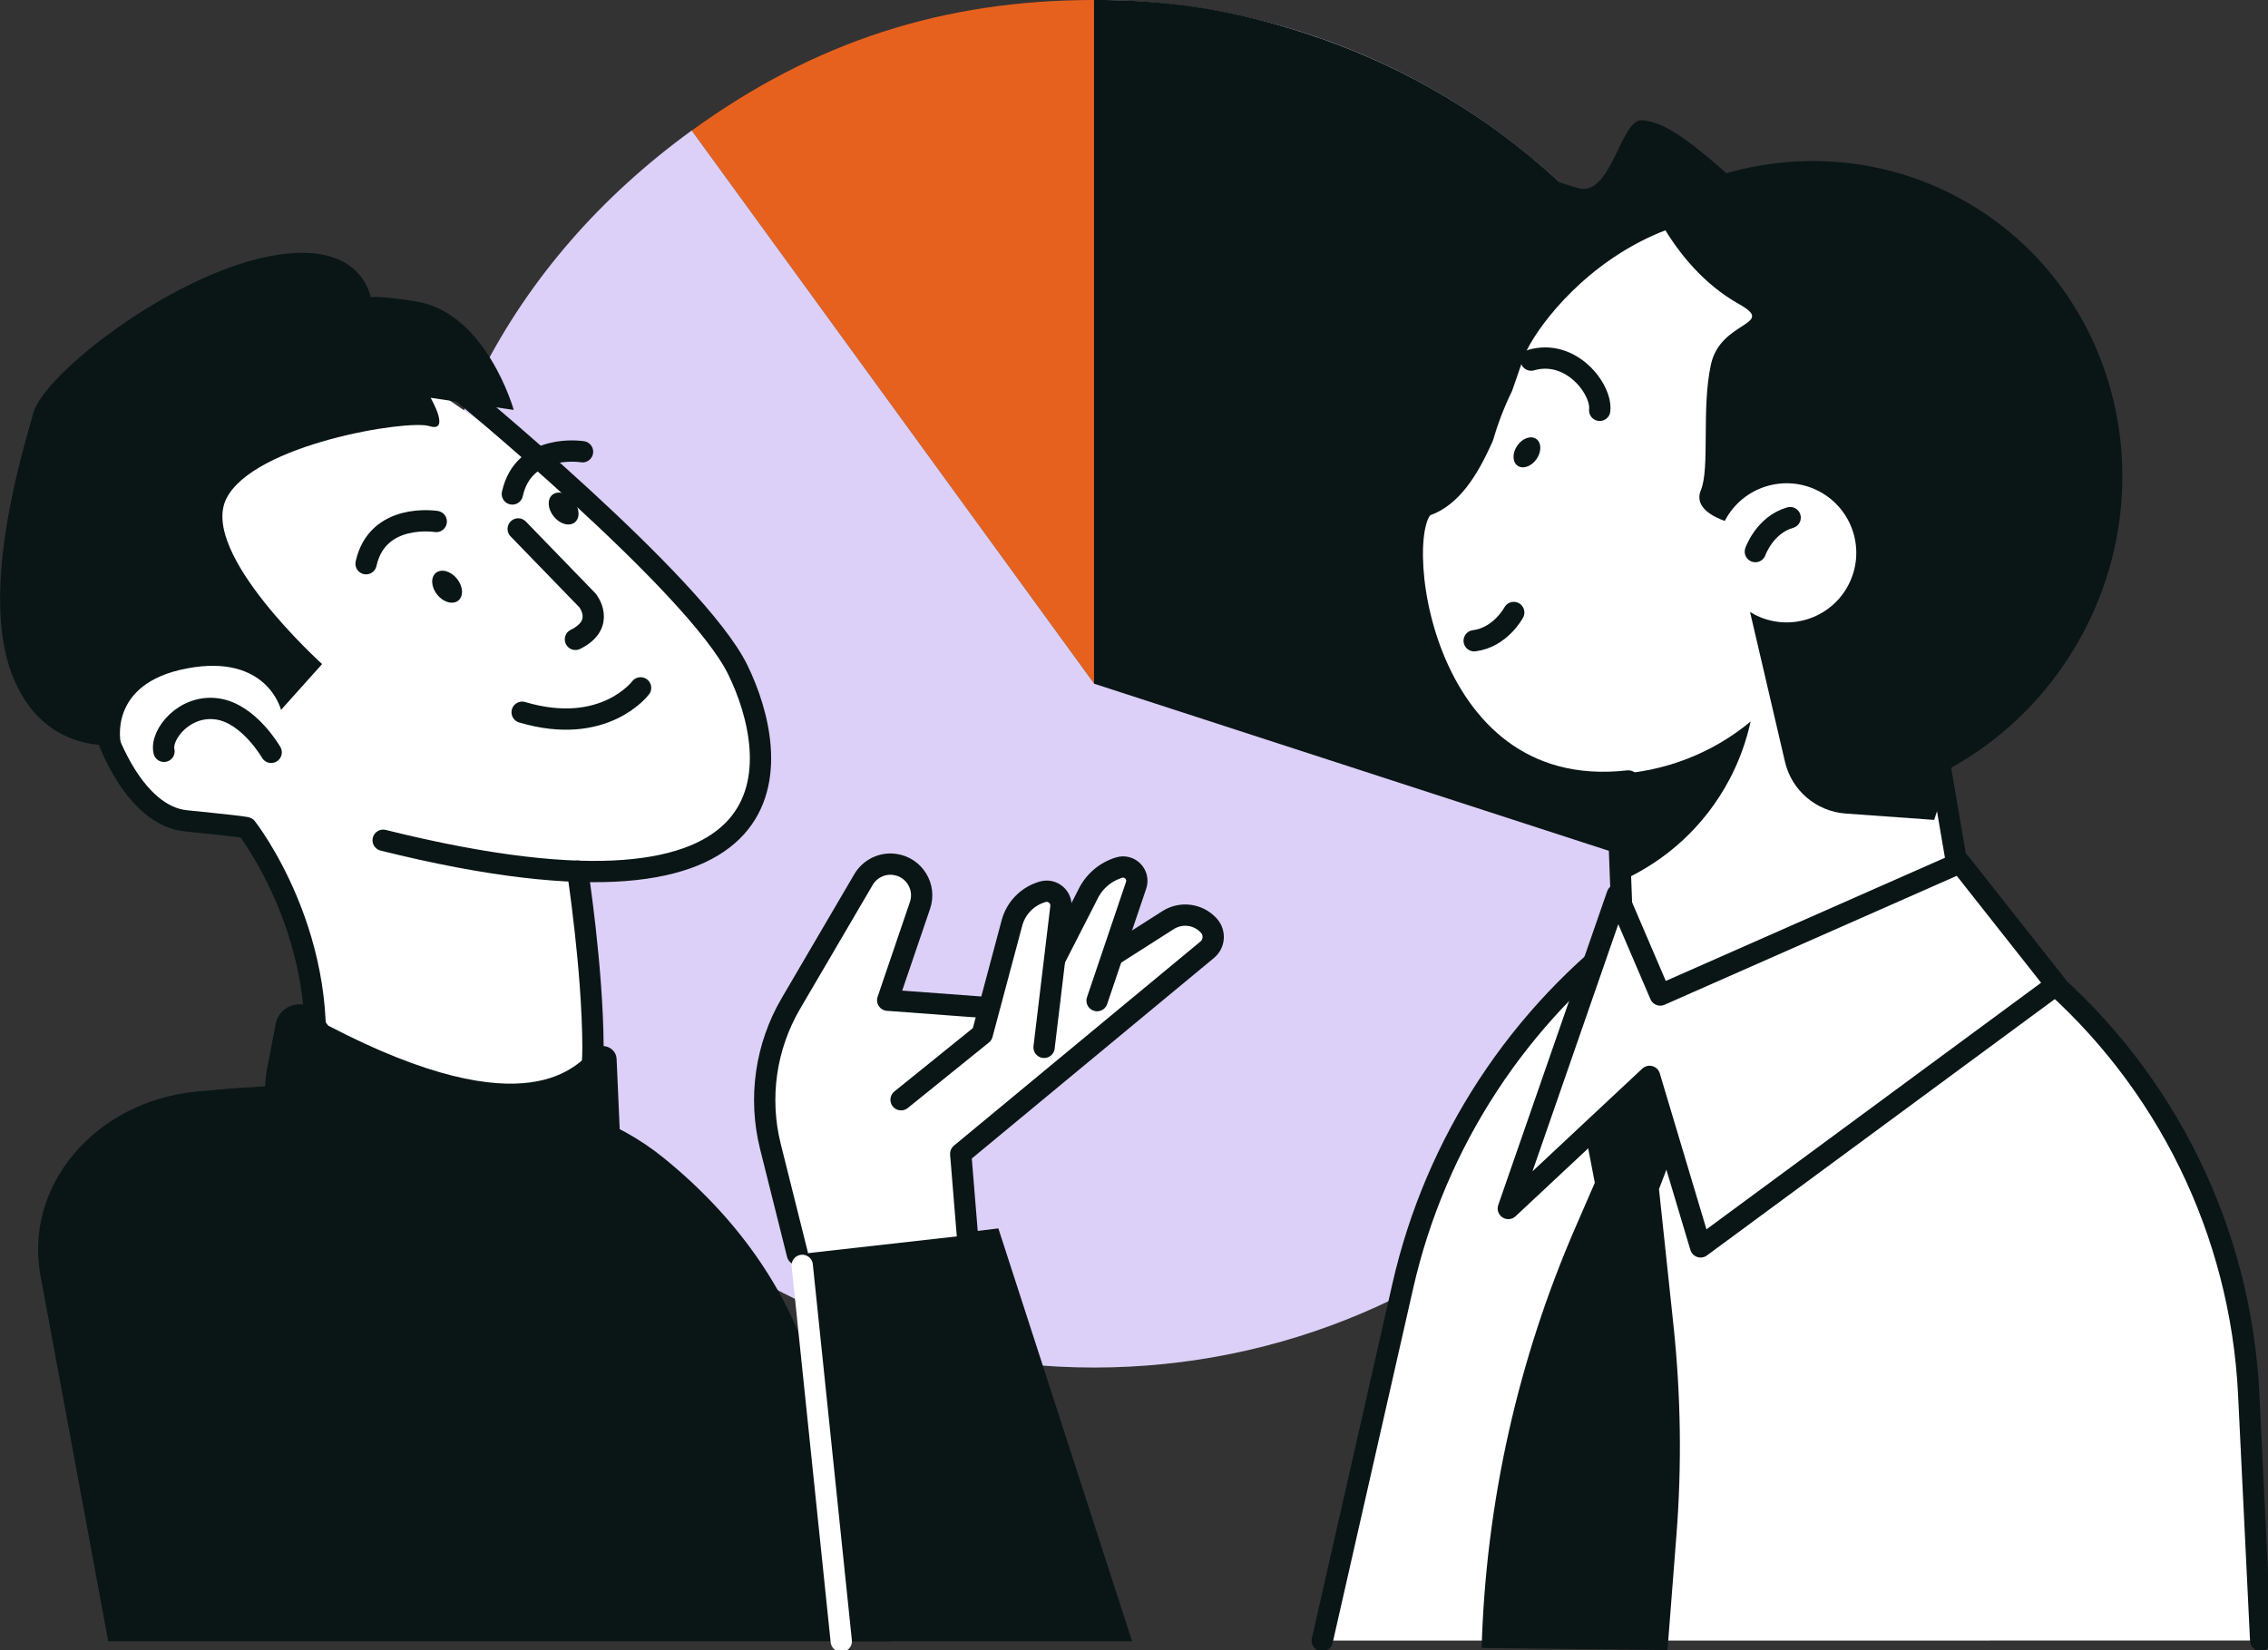 <svg width="213" height="155" viewBox="0 0 213 155" fill="none" xmlns="http://www.w3.org/2000/svg">
<rect x="0" y="0" width="213" height="155" fill="#333333" stroke="none"/>
<g clip-path="url(#clip0_362_470)">
<path d="M102.758 64.217L64.967 12.264C76.461 3.93 88.559 0 102.758 0V64.217Z" fill="#E7611E"/>
<path d="M102.758 64.217V0C138.256 0 167.045 28.747 167.045 64.217C167.045 99.686 138.256 128.448 102.758 128.448C67.26 128.448 38.464 99.68 38.464 64.217C38.464 42.932 47.733 24.769 64.96 12.258L102.758 64.217Z" fill="#DCD0F8"/>
<path d="M102.751 64.217L163.887 84.068C174.859 50.334 156.375 14.103 122.615 3.135C115.858 0.94 109.844 -0.007 102.744 -0.007V64.21L102.751 64.217Z" fill="#0A1616"/>
<path d="M106.322 154.156L93.763 115.38L74.806 117.665L78.232 154.156H106.322Z" fill="#0A1616"/>
<path d="M212.313 154.088L211.187 130.931C210.446 115.717 203.484 101.477 191.921 91.545L184.004 84.747L153.862 87.031C142.671 95.269 134.816 107.259 131.74 120.806L124.18 154.095" fill="white"/>
<path d="M212.313 154.088L211.187 130.931C210.446 115.717 203.484 101.477 191.921 91.545L184.004 84.747L153.862 87.031C142.671 95.269 134.816 107.259 131.74 120.806L124.18 154.095" stroke="#0A1616" stroke-width="2" stroke-linecap="round" stroke-linejoin="round"/>
<path d="M150.079 94.563L147.971 101.676L149.777 111.094L147.992 115.202C142.547 127.714 139.546 141.151 139.148 154.787L156.602 154.986L157.446 144.155C157.954 137.625 157.858 131.061 157.172 124.552L155.805 111.69L161.223 97.457L155.503 94.247L150.086 94.549L150.079 94.563Z" fill="#0A1616"/>
<path d="M185.886 93.493L152.688 95.722L151.514 64.306L180.709 63.223L185.886 93.493Z" fill="white" stroke="#0A1616" stroke-width="2" stroke-linecap="round" stroke-linejoin="round"/>
<path d="M168.775 24.406C168.775 24.406 154.954 36.19 151.288 34.797C147.621 33.405 138.723 28.116 140.954 21.401C143.192 14.693 145.335 16.991 148.328 17.697C151.322 18.404 152.235 11.14 154.199 11.297C156.162 11.455 158.099 12.772 161.614 15.804C165.13 18.829 168.769 24.406 168.769 24.406H168.775Z" fill="#0A1616"/>
<path d="M173.692 74.808C180.372 72.579 186.298 67.798 189.909 60.98C197.201 47.199 192.12 30.613 178.93 23.253C157.282 11.181 143.57 29.008 142.101 33.364C141.757 34.386 141.421 35.374 141.085 36.327C140.336 37.864 139.739 39.428 139.279 41.012C137.837 44.291 136.23 46.651 133.971 47.46C130.511 48.701 132.777 75.624 152.922 73.354" fill="white"/>
<path d="M173.692 74.808C180.372 72.579 186.298 67.798 189.909 60.98C197.201 47.199 192.12 30.613 178.93 23.253C157.282 11.181 143.57 29.008 142.101 33.364C141.757 34.386 141.421 35.374 141.085 36.327C140.336 37.864 139.739 39.428 139.279 41.012C137.837 44.291 136.23 46.651 133.971 47.46C130.511 48.701 132.777 75.624 152.922 73.354" stroke="#0A1616" stroke-width="2" stroke-linecap="round" stroke-linejoin="round"/>
<path d="M183.757 18.465C174.831 13.753 164.519 14.199 156.06 18.719C158.717 19.316 161.326 20.242 163.825 21.559C180.778 30.517 186.339 53.221 176.246 72.284C175.683 73.34 175.086 74.362 174.454 75.35C183.153 73.6 191.104 68.003 195.663 59.395C203.573 44.448 198.245 26.12 183.751 18.465H183.757Z" fill="#0A1616"/>
<path d="M160.687 34.214C161.607 30.078 166.894 30.565 163.331 28.569C156.588 24.79 154.116 16.826 154.116 16.826C170.52 12.148 187.918 36.478 187.918 36.478L184.149 69.355L181.649 77.01L173.335 76.413C170.574 76.214 168.261 74.245 167.636 71.55L164.354 57.474C164.477 57.55 164.608 57.632 164.738 57.701C167.931 59.388 171.886 58.167 173.575 54.977C175.264 51.788 174.042 47.837 170.849 46.15C167.656 44.462 163.702 45.683 162.012 48.873C162.006 48.893 161.999 48.907 161.985 48.928C161.092 48.619 159.046 47.707 159.733 46.06C160.605 43.982 159.774 38.344 160.687 34.214Z" fill="#0A1616"/>
<path d="M142.163 57.529C142.163 57.529 140.92 59.875 138.448 60.184" stroke="#0A1616" stroke-width="2" stroke-linecap="round" stroke-linejoin="round"/>
<path d="M164.855 51.809C164.855 51.809 165.727 49.305 168.123 48.619" stroke="#0A1616" stroke-width="2" stroke-linecap="round" stroke-linejoin="round"/>
<path d="M143.797 33.823C147.573 32.726 150.47 36.594 150.237 38.542" stroke="#0A1616" stroke-width="2" stroke-linecap="round" stroke-linejoin="round"/>
<path d="M144.312 43.111C143.831 43.81 143.034 44.092 142.533 43.749C142.032 43.406 142.011 42.562 142.492 41.862C142.973 41.163 143.769 40.882 144.27 41.224C144.772 41.568 144.792 42.411 144.312 43.111Z" fill="#0A1616"/>
<path d="M151.844 72.702L152.215 82.758C156.437 80.871 160.09 77.62 162.418 73.216C163.351 71.454 164.004 69.622 164.409 67.77C160.845 70.733 156.417 72.448 151.837 72.702H151.844Z" fill="#0A1616"/>
<path d="M151.885 84.04L141.654 113.508L154.92 101.1L159.712 117.116L193.116 92.498L184.073 81.036L155.922 93.458L151.885 84.04Z" fill="white" stroke="#0A1616" stroke-width="2" stroke-linecap="round" stroke-linejoin="round"/>
<path d="M83.766 154.156H10.162L3.804 119.832C2.232 111.361 8.919 103.473 18.408 102.533C24.34 101.943 30.128 101.737 32.998 101.895L45.756 103.054C51.853 103.054 57.778 105.057 62.358 108.782C69.107 114.262 73.872 120.978 76.124 128.29L83.766 154.149V154.156Z" fill="#0A1616"/>
<path d="M34.234 32.451C34.234 32.451 58.609 47.178 66.608 58.551C74.614 69.924 74.12 80.953 56.529 81.907C56.529 81.907 52.999 79.746 53.823 86.317C54.682 93.142 55.677 99.789 55.677 99.789C55.677 99.789 55.993 107.417 49.875 108.885C37.702 111.8 26.428 102.958 29.579 102.684C29.579 102.684 30.389 94.315 28.309 88.794C26.229 83.272 23.146 77.736 23.146 77.736L17.467 77.092C17.467 77.092 10.258 75.816 9.29 65.513C8.322 55.21 10.491 32.876 34.234 32.451Z" fill="white"/>
<path d="M52.004 48.509C52.581 49.229 53.467 49.476 53.981 49.065C54.496 48.653 54.441 47.734 53.865 47.021C53.288 46.3 52.402 46.053 51.887 46.465C51.372 46.877 51.427 47.796 52.004 48.509Z" fill="#0A1616"/>
<path d="M41.059 55.855C41.636 56.576 42.522 56.822 43.037 56.411C43.552 55.999 43.497 55.08 42.92 54.36C42.343 53.64 41.458 53.393 40.943 53.804C40.428 54.216 40.483 55.135 41.059 55.855Z" fill="#0A1616"/>
<path d="M40.97 48.982C40.97 48.982 35.457 48.084 34.379 52.947" stroke="#0A1616" stroke-width="2" stroke-linecap="round" stroke-linejoin="round"/>
<path d="M54.709 42.432C54.709 42.432 49.196 41.533 48.118 46.396" stroke="#0A1616" stroke-width="2" stroke-linecap="round" stroke-linejoin="round"/>
<path d="M42.845 36.402C42.845 36.402 65.345 54.833 69.293 62.914C73.241 70.994 76.035 88.883 35.985 78.923" stroke="#0A1616" stroke-width="2" stroke-linecap="round" stroke-linejoin="round"/>
<path d="M48.667 49.682C50.837 51.918 53.006 54.161 55.176 56.397C55.176 56.397 56.961 58.606 54.043 60.053" stroke="#0A1616" stroke-width="2" stroke-linecap="round" stroke-linejoin="round"/>
<path d="M60.161 64.608C60.161 64.608 56.742 69.19 49.038 66.899" stroke="#0A1616" stroke-width="2" stroke-linecap="round" stroke-linejoin="round"/>
<path d="M30.252 62.372C30.252 62.372 18.717 51.973 21.251 46.849C23.784 41.725 38.285 39.379 40.325 40.024C42.364 40.669 40.441 37.363 40.441 37.363L48.248 38.501C48.248 38.501 45.673 29.337 39.02 28.302C32.367 27.259 34.935 28.528 34.935 28.528C34.935 28.528 34.55 22.224 25.206 24.09C15.861 25.956 4.14 35.161 3.131 38.783C2.122 42.411 -1.916 55.416 1.119 63.339C4.154 71.261 11.357 69.91 11.357 69.91C11.357 69.91 9.99 64.217 17.55 62.783C25.109 61.35 26.393 66.679 26.393 66.679L30.252 62.372Z" fill="#0A1616"/>
<path d="M25.467 70.665C25.467 70.665 23.407 67.064 20.475 66.597C17.344 66.097 15.03 69.005 15.401 70.569" stroke="#0A1616" stroke-width="2" stroke-linecap="round" stroke-linejoin="round"/>
<path d="M10.025 69.101C10.025 69.101 12.558 76.612 17.468 77.099C23.386 77.689 23.146 77.743 23.146 77.743C23.146 77.743 31.454 88.293 29.25 102.114L29.222 104.632C29.222 104.632 55.801 118.995 55.691 98.28C55.65 90.9 54.249 81.825 54.249 81.825" stroke="#0A1616" stroke-width="2" stroke-linecap="round" stroke-linejoin="round"/>
<path d="M55.718 98.603C56.522 97.848 57.861 98.383 57.909 99.467L58.506 113.021L58.122 113.7C56.666 116.3 54.194 117.912 51.475 118.035L48.056 118.186C42.227 118.44 36.459 116.595 31.564 112.911L29.071 110.929C25.844 108.364 24.32 104.289 25.096 100.297L25.899 96.147C26.27 94.233 28.81 93.664 29.998 95.235L30.829 96.339C49.731 106.189 54.283 99.933 55.705 98.603H55.718Z" fill="#0A1616"/>
<path d="M74.888 117.815L72.355 107.691C71.215 103.13 71.902 98.301 74.284 94.24L81.095 82.614C81.7 81.585 82.867 81.022 84.041 81.194C85.861 81.454 86.993 83.299 86.403 85.035L83.368 93.945L96.379 94.912L109.706 86.42C110.935 85.638 112.556 85.858 113.531 86.942C114.135 87.614 114.06 88.65 113.359 89.219L90.227 108.377L90.852 116.018" fill="white"/>
<path d="M74.888 117.815L72.355 107.691C71.215 103.13 71.902 98.301 74.284 94.24L81.095 82.614C81.7 81.585 82.867 81.022 84.041 81.194C85.861 81.454 86.993 83.299 86.403 85.035L83.368 93.945L96.379 94.912L109.706 86.42C110.935 85.638 112.556 85.858 113.531 86.942C114.135 87.614 114.06 88.65 113.359 89.219L90.227 108.377L90.852 116.018" stroke="#0A1616" stroke-width="2" stroke-linecap="round" stroke-linejoin="round"/>
<path d="M103.033 93.986L106.699 83.148C107.036 82.147 106.102 81.18 105.086 81.495C103.795 81.893 102.731 82.812 102.154 84.033L97.025 94.069" fill="white"/>
<path d="M103.033 93.986L106.699 83.148C107.036 82.147 106.102 81.18 105.086 81.495C103.795 81.893 102.731 82.812 102.154 84.033L97.025 94.069" stroke="#0A1616" stroke-width="2" stroke-linecap="round" stroke-linejoin="round"/>
<path d="M84.624 103.295L92.246 97.142L95.034 86.702C95.411 85.275 96.517 84.157 97.938 83.759C98.858 83.499 99.744 84.26 99.634 85.207L98.055 98.376" fill="white"/>
<path d="M84.624 103.295L92.246 97.142L95.034 86.702C95.411 85.275 96.517 84.157 97.938 83.759C98.858 83.499 99.744 84.26 99.634 85.207L98.055 98.376" stroke="#0A1616" stroke-width="2" stroke-linecap="round" stroke-linejoin="round"/>
<path d="M75.342 118.852L79.008 154.156" stroke="white" stroke-width="2" stroke-linecap="round" stroke-linejoin="round"/>
</g>
<defs>
<clipPath id="clip0_362_470">
<rect width="213" height="155" fill="white"/>
</clipPath>
</defs>
</svg>
